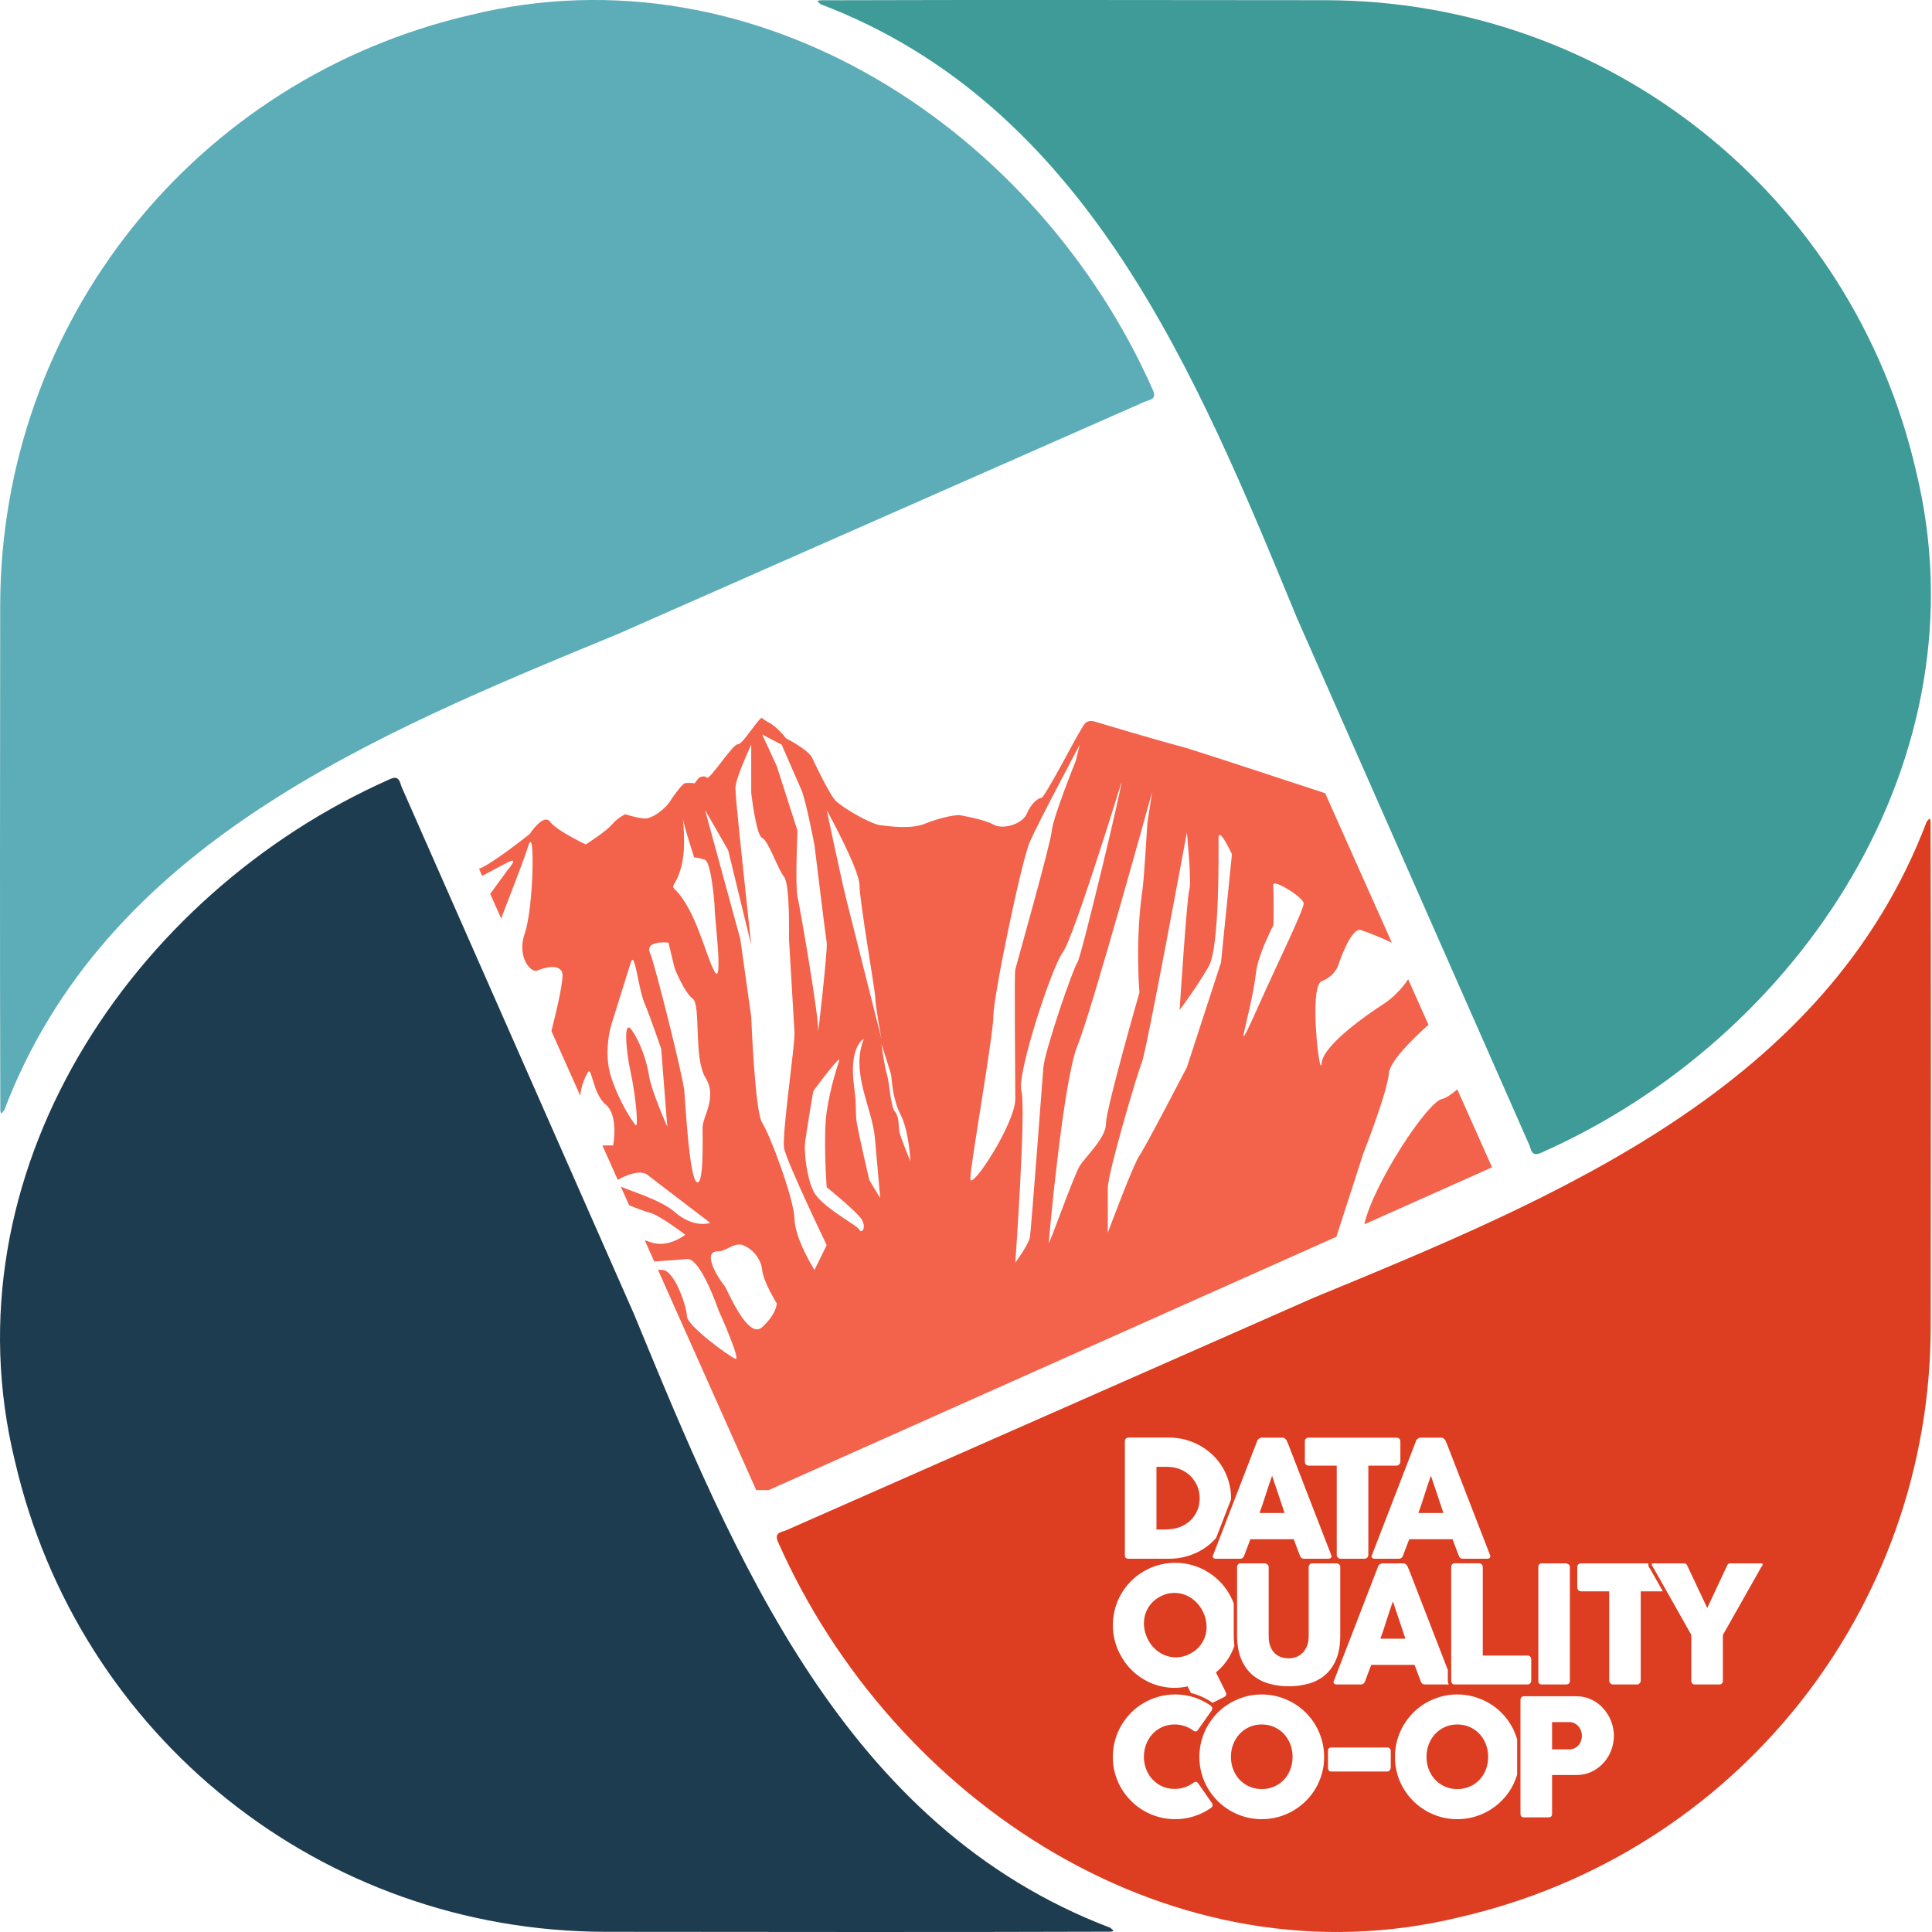 <svg width="48" height="48" viewBox="0 0 48 48" fill="none" xmlns="http://www.w3.org/2000/svg">
<g clip-path="url(#clip0_49_809)">
<path d="M28.642 9.688C25.793 3.246 18.825 -1.374 11.694 0.371C4.842 1.955 0.019 8.002 0.005 15.032C0.002 19.214 -0.006 23.397 0.008 27.579C0.017 27.741 0.069 27.609 0.104 27.587C2.617 20.971 9.295 18.249 15.357 15.749C19.718 13.826 24.079 11.903 28.44 9.981C28.552 9.932 28.753 9.932 28.642 9.688Z" fill="#5CADB8"/>
<path d="M9.688 19.358C3.246 22.207 -1.374 29.175 0.372 36.306C1.956 43.158 8.002 47.981 15.032 47.995C19.215 47.998 23.398 48.006 27.579 47.992C27.741 47.983 27.61 47.931 27.587 47.896C20.971 45.383 18.249 38.705 15.749 32.643C13.827 28.282 11.904 23.921 9.982 19.56C9.932 19.448 9.932 19.247 9.688 19.358Z" fill="#1D3C4F"/>
<path d="M38.285 28.642C44.727 25.793 49.347 18.825 47.601 11.694C46.017 4.842 39.971 0.018 32.941 0.005C28.759 0.002 24.576 -0.006 20.394 0.007C20.232 0.016 20.363 0.069 20.386 0.104C27.002 2.617 29.724 9.295 32.224 15.357C34.147 19.718 36.069 24.079 37.992 28.44C38.041 28.552 38.041 28.752 38.285 28.642Z" fill="#3E9B98"/>
<path d="M31.438 24.611C30.476 26.765 31.055 25.411 31.211 24.128C31.262 23.707 31.64 22.979 31.64 22.979C31.64 22.979 31.649 22.411 31.634 21.981C31.629 21.827 32.391 22.297 32.391 22.448C32.391 22.599 31.651 24.135 31.438 24.611ZM30.335 23.915L29.488 26.515C29.488 26.515 28.46 28.498 28.309 28.71C28.158 28.922 27.523 30.627 27.523 30.627C27.523 30.627 27.523 29.901 27.523 29.52C27.523 29.14 28.248 26.696 28.369 26.394C28.49 26.092 29.488 20.68 29.488 20.68C29.488 20.68 29.609 21.919 29.549 22.101C29.488 22.282 29.307 25.094 29.307 25.094C29.307 25.094 29.76 24.489 30.032 24.006C30.304 23.522 30.274 21.164 30.274 20.831C30.274 20.498 30.607 21.224 30.607 21.224L30.335 23.915ZM26.827 28.965C26.676 29.207 26.057 30.966 26.057 30.875C26.057 30.784 26.419 26.824 26.77 25.977C27.12 25.131 28.626 19.67 28.626 19.67L28.506 20.444C28.506 20.444 28.425 21.831 28.384 22.107C28.198 23.37 28.309 24.659 28.309 24.659C28.309 24.659 27.478 27.549 27.478 27.912C27.478 28.275 26.979 28.724 26.827 28.965ZM25.588 30.736C25.558 30.917 25.225 31.371 25.225 31.371C25.225 31.371 25.497 27.531 25.376 27.108C25.255 26.684 26.132 24.024 26.404 23.661C26.676 23.298 27.855 19.459 27.855 19.459C27.946 19.247 26.858 23.812 26.767 23.914C26.676 24.016 25.951 26.11 25.921 26.533C25.89 26.956 25.618 30.554 25.588 30.736ZM24.107 29.284C24.107 28.952 24.681 25.717 24.681 25.233C24.681 24.75 25.376 21.393 25.588 20.91C25.799 20.426 26.827 18.501 26.827 18.501L26.723 18.914C26.723 18.914 26.162 20.305 26.132 20.638C26.102 20.97 25.255 23.963 25.225 24.084C25.195 24.205 25.225 26.684 25.225 27.3C25.225 27.916 24.107 29.617 24.107 29.284ZM22.338 28.084C22.323 27.948 22.338 27.737 22.232 27.616C22.126 27.495 22.096 26.875 22.035 26.694C21.975 26.512 21.899 25.938 21.899 25.938C21.899 25.938 22.126 26.633 22.141 26.709C22.156 26.784 22.165 27.286 22.377 27.699C22.588 28.112 22.619 28.853 22.619 28.853C22.619 28.853 22.353 28.22 22.338 28.084ZM21.597 29.317C21.597 29.317 21.355 28.276 21.295 27.944C21.234 27.611 21.297 27.567 21.219 26.987C21.085 25.991 21.461 25.808 21.461 25.808C21.127 26.657 21.661 27.489 21.736 28.264C21.746 28.359 21.869 29.768 21.869 29.768L21.597 29.317ZM21.352 30.554C21.295 30.433 20.388 29.98 20.206 29.587C20.025 29.194 19.995 28.654 19.995 28.486C19.995 28.317 20.206 27.108 20.206 27.108C20.206 27.108 20.962 26.08 20.841 26.382C20.841 26.382 20.63 26.987 20.539 27.622C20.448 28.256 20.539 29.496 20.539 29.496C20.539 29.496 21.137 29.98 21.352 30.222C21.567 30.464 21.409 30.675 21.352 30.554ZM20.236 31.552C20.236 31.552 19.753 30.796 19.739 30.282C19.725 29.768 19.118 28.166 18.936 27.894C18.755 27.622 18.664 25.263 18.664 25.263L18.392 23.328L17.516 20.124L18.09 21.121L18.664 23.48L18.468 21.635C18.468 21.635 18.271 19.821 18.271 19.579C18.271 19.338 18.664 18.501 18.664 18.501V19.7C18.664 19.7 18.785 20.759 18.936 20.819C19.088 20.88 19.33 21.605 19.481 21.787C19.632 21.968 19.602 23.328 19.602 23.328C19.602 23.328 19.723 25.354 19.739 25.653C19.755 25.952 19.42 28.196 19.481 28.529C19.541 28.861 20.539 30.934 20.539 30.934L20.236 31.552ZM18.936 32.973C18.574 33.306 18.06 32.007 17.999 31.945C17.939 31.884 17.371 31.078 17.851 31.088C18.031 31.092 18.241 30.86 18.453 30.934C18.664 31.008 18.906 31.25 18.936 31.552C18.967 31.854 19.299 32.383 19.299 32.383C19.299 32.383 19.299 32.64 18.936 32.973ZM16.761 22.089C16.651 21.983 16.82 21.998 16.941 21.472C17.062 20.945 16.941 20.184 16.971 20.366C17.002 20.547 17.246 21.303 17.246 21.303C17.246 21.303 17.364 21.303 17.516 21.363C17.667 21.424 17.757 22.422 17.757 22.603C17.757 22.784 17.969 24.501 17.757 24.145C17.546 23.788 17.294 22.603 16.761 22.089ZM17.308 29.368C17.126 29.247 17.032 27.47 17.002 27.108C16.971 26.745 16.258 23.912 16.155 23.691C15.997 23.351 16.608 23.419 16.608 23.419L16.761 24.054C16.761 24.054 16.998 24.659 17.209 24.81C17.421 24.961 17.226 26.291 17.528 26.775C17.83 27.259 17.455 27.743 17.455 28.015C17.455 28.287 17.489 29.489 17.308 29.368ZM16.129 26.745C16.073 26.382 15.913 25.898 15.697 25.593C15.482 25.287 15.55 26.11 15.671 26.654C15.792 27.198 15.869 28.045 15.792 27.954C15.715 27.863 15.399 27.41 15.188 26.775C14.976 26.14 15.188 25.46 15.188 25.46L15.671 23.914C15.773 23.588 15.853 24.538 16.004 24.901C16.155 25.263 16.427 26.056 16.427 26.056L16.578 27.991C16.578 27.991 16.185 27.108 16.129 26.745ZM19.42 18.501C19.42 18.501 19.783 19.338 19.904 19.61C20.025 19.882 20.236 21 20.236 21C20.236 21 20.509 23.238 20.539 23.419C20.569 23.601 20.297 25.929 20.327 25.626C20.358 25.324 19.874 22.542 19.813 22.27C19.753 21.998 19.813 20.638 19.813 20.638L19.299 19.035L18.936 18.249L19.42 18.501ZM21.355 21.998C21.355 22.391 21.748 24.628 21.748 24.81C21.748 24.991 21.899 25.808 21.899 25.808C21.899 25.808 21.144 22.814 21.023 22.331C20.902 21.847 20.539 20.124 20.539 20.124C20.539 20.124 21.355 21.605 21.355 21.998ZM33.862 28.68C33.862 28.68 34.467 27.148 34.507 26.664C34.531 26.373 35.067 25.839 35.49 25.46L34.985 24.329C34.825 24.58 34.567 24.821 34.382 24.939C34.003 25.181 32.874 25.957 32.834 26.416C32.794 26.874 32.511 24.506 32.834 24.38C33.156 24.254 33.24 24.003 33.24 24.003C33.24 24.003 33.547 23.055 33.801 23.103C33.801 23.103 34.183 23.229 34.581 23.423L32.923 19.707C31.331 19.182 29.537 18.594 29.307 18.536C28.883 18.431 27.16 17.917 27.16 17.917C26.948 17.886 26.918 18.038 26.812 18.204C26.707 18.37 25.951 19.821 25.875 19.821C25.799 19.821 25.618 19.957 25.512 20.214C25.407 20.471 24.923 20.623 24.681 20.486C24.439 20.35 23.834 20.251 23.834 20.251C23.502 20.257 23.003 20.455 23.003 20.455C22.67 20.607 22.111 20.532 21.869 20.502C21.627 20.471 20.917 20.063 20.75 19.882C20.584 19.7 20.175 18.824 20.175 18.824C20.084 18.627 19.526 18.342 19.526 18.342C19.345 18.1 19.148 17.977 19.148 17.977C19.148 17.977 18.997 17.901 18.936 17.841C18.876 17.781 18.453 18.506 18.332 18.491C18.211 18.476 17.621 19.398 17.561 19.323C17.5 19.247 17.364 19.323 17.364 19.323L17.259 19.459C17.259 19.459 17.092 19.443 17.017 19.459C16.941 19.474 16.684 19.851 16.684 19.851C16.549 20.093 16.2 20.35 16.004 20.335C15.807 20.32 15.535 20.23 15.535 20.23C15.535 20.23 15.339 20.32 15.203 20.486C15.066 20.653 14.553 20.98 14.553 20.98C14.553 20.98 13.827 20.638 13.666 20.416C13.505 20.194 13.162 20.718 13.162 20.718C13.162 20.718 12.254 21.451 11.901 21.585L11.979 21.761C12.34 21.566 12.618 21.424 12.618 21.424C12.917 21.267 12.618 21.607 12.618 21.607L12.179 22.208L12.452 22.82C12.662 22.25 12.941 21.578 13.132 21C13.3 20.489 13.252 22.573 13.041 23.177C12.829 23.782 13.192 24.175 13.343 24.114C13.494 24.054 13.857 23.933 13.963 24.145C14.023 24.264 13.856 24.999 13.7 25.617L14.417 27.224C14.441 26.904 14.598 26.656 14.598 26.656C14.7 26.438 14.719 27.17 15.048 27.442C15.377 27.714 15.233 28.458 15.233 28.458H14.967L15.349 29.314C15.483 29.237 15.928 29.008 16.129 29.223L17.646 30.382C17.646 30.382 17.245 30.533 16.761 30.11C16.43 29.821 15.737 29.616 15.424 29.481L15.63 29.943C15.843 30.033 16.05 30.106 16.153 30.132C16.39 30.192 17.025 30.676 17.025 30.676C17.025 30.676 16.599 31.025 16.149 30.858C16.1 30.839 16.058 30.826 16.02 30.816L16.255 31.342C16.569 31.32 16.963 31.292 17.066 31.28C17.406 31.242 17.851 32.55 17.851 32.55C17.851 32.55 18.422 33.819 18.271 33.759C18.12 33.699 17.071 32.943 17.066 32.701C17.062 32.459 16.755 31.552 16.455 31.552C16.418 31.552 16.381 31.549 16.345 31.544L18.788 37.021H19.098L33.201 30.728C33.509 29.789 33.862 28.68 33.862 28.68Z" fill="#F3624B"/>
<path d="M33.897 30.418L37.07 29.002L36.206 27.065C36.051 27.195 35.919 27.285 35.837 27.3C35.458 27.367 34.105 29.451 33.897 30.418Z" fill="#F3624B"/>
<path d="M43.765 38.922L42.804 40.622V41.755C42.804 41.818 42.773 41.85 42.711 41.85H42.105C42.078 41.85 42.057 41.841 42.042 41.824C42.028 41.807 42.02 41.784 42.02 41.755V40.618L41.456 39.619L41.432 39.578L41.409 39.536L41.062 38.922C41.044 38.904 41.035 38.887 41.035 38.871C41.035 38.863 41.038 38.856 41.043 38.85C41.049 38.844 41.056 38.841 41.066 38.841H41.463H41.562H41.618H41.846C41.855 38.843 41.863 38.845 41.868 38.846C41.873 38.846 41.879 38.848 41.884 38.852C41.89 38.855 41.895 38.861 41.901 38.868C41.906 38.875 41.913 38.887 41.923 38.904L42.416 39.951L42.906 38.904C42.914 38.887 42.92 38.875 42.926 38.868C42.931 38.861 42.937 38.855 42.942 38.852C42.947 38.848 42.953 38.846 42.959 38.846C42.965 38.845 42.972 38.843 42.981 38.841H43.761C43.77 38.841 43.778 38.844 43.784 38.85C43.79 38.856 43.793 38.863 43.793 38.871C43.793 38.886 43.784 38.903 43.765 38.922ZM40.764 39.536V41.754C40.764 41.779 40.755 41.801 40.737 41.82C40.72 41.84 40.697 41.85 40.669 41.85H40.075C40.052 41.85 40.03 41.841 40.01 41.822C39.99 41.804 39.98 41.782 39.98 41.754V39.536H39.282C39.256 39.536 39.233 39.527 39.215 39.509C39.197 39.492 39.187 39.466 39.187 39.433V38.929C39.187 38.903 39.197 38.881 39.215 38.865C39.233 38.849 39.256 38.841 39.282 38.841H40.957C40.955 38.85 40.952 38.86 40.952 38.871C40.952 38.907 40.966 38.941 40.994 38.972L41.312 39.536H40.764ZM40.031 43.484C39.987 43.6 39.924 43.704 39.843 43.794C39.762 43.885 39.665 43.958 39.551 44.014C39.438 44.07 39.312 44.099 39.175 44.1H38.561V45.065C38.561 45.123 38.529 45.152 38.467 45.152H37.866C37.839 45.152 37.817 45.145 37.801 45.131C37.785 45.117 37.776 45.095 37.776 45.065V44.102V43.908V43.393V43.198V42.236C37.776 42.208 37.784 42.185 37.799 42.168C37.814 42.151 37.836 42.143 37.866 42.143H39.16C39.254 42.143 39.341 42.156 39.424 42.181C39.506 42.207 39.582 42.242 39.651 42.288C39.72 42.333 39.782 42.387 39.837 42.45C39.892 42.513 39.94 42.581 39.978 42.654C40.017 42.726 40.046 42.803 40.066 42.883C40.086 42.964 40.097 43.045 40.097 43.128C40.097 43.249 40.075 43.368 40.031 43.484ZM37.693 44.089C37.656 44.211 37.608 44.325 37.546 44.432C37.479 44.546 37.398 44.65 37.303 44.744C37.209 44.838 37.104 44.918 36.989 44.986C36.874 45.053 36.75 45.105 36.618 45.142C36.486 45.178 36.348 45.197 36.206 45.197C36.063 45.197 35.925 45.178 35.794 45.142C35.662 45.105 35.539 45.053 35.424 44.986C35.309 44.918 35.204 44.838 35.11 44.744C35.016 44.65 34.936 44.546 34.868 44.432C34.8 44.318 34.748 44.194 34.712 44.063C34.675 43.931 34.657 43.794 34.657 43.65C34.657 43.507 34.675 43.37 34.712 43.238C34.748 43.106 34.8 42.983 34.868 42.867C34.936 42.752 35.016 42.647 35.11 42.552C35.204 42.458 35.309 42.377 35.424 42.31C35.539 42.243 35.662 42.191 35.794 42.154C35.925 42.117 36.063 42.098 36.206 42.098C36.348 42.098 36.486 42.117 36.618 42.154C36.75 42.191 36.874 42.243 36.989 42.31C37.104 42.377 37.209 42.458 37.303 42.552C37.398 42.647 37.479 42.752 37.546 42.867C37.608 42.975 37.656 43.09 37.693 43.212V44.089ZM34.553 43.916C34.553 43.936 34.545 43.958 34.529 43.98C34.512 44.002 34.491 44.013 34.464 44.013H33.082C33.022 44.013 32.993 43.981 32.993 43.916V43.505C32.993 43.445 33.022 43.416 33.082 43.416H34.464C34.488 43.416 34.509 43.423 34.527 43.439C34.544 43.454 34.553 43.476 34.553 43.505V43.916ZM32.913 41.622C32.796 41.72 32.66 41.79 32.505 41.832C32.351 41.875 32.188 41.896 32.018 41.896C31.848 41.896 31.685 41.874 31.53 41.83C31.374 41.786 31.238 41.715 31.12 41.616C31.003 41.516 30.909 41.387 30.84 41.227C30.798 41.131 30.77 41.02 30.754 40.899C30.749 40.865 30.744 40.831 30.741 40.795C30.738 40.745 30.735 40.693 30.735 40.638V40.62V40.157V39.958V39.823V38.93C30.735 38.907 30.743 38.886 30.759 38.868C30.774 38.85 30.793 38.841 30.816 38.841H31.422C31.443 38.841 31.464 38.849 31.486 38.866C31.508 38.883 31.52 38.904 31.52 38.93V40.65C31.52 40.75 31.533 40.834 31.561 40.904C31.589 40.974 31.625 41.031 31.671 41.075C31.716 41.118 31.769 41.151 31.829 41.171C31.889 41.191 31.952 41.201 32.017 41.201C32.085 41.201 32.148 41.19 32.209 41.166C32.269 41.142 32.322 41.107 32.367 41.06C32.412 41.014 32.448 40.956 32.475 40.887C32.501 40.818 32.514 40.739 32.514 40.65V38.93C32.514 38.906 32.523 38.885 32.54 38.867C32.557 38.849 32.579 38.841 32.608 38.841H33.199C33.23 38.841 33.255 38.85 33.272 38.868C33.29 38.886 33.298 38.907 33.298 38.93V40.638C33.298 40.874 33.264 41.073 33.194 41.234C33.125 41.395 33.031 41.524 32.913 41.622ZM32.843 44.063C32.806 44.194 32.754 44.318 32.687 44.432C32.62 44.546 32.539 44.65 32.444 44.744C32.35 44.838 32.245 44.918 32.13 44.986C32.015 45.053 31.891 45.105 31.759 45.142C31.627 45.178 31.489 45.197 31.347 45.197C31.204 45.197 31.067 45.178 30.935 45.142C30.803 45.105 30.68 45.053 30.565 44.986C30.45 44.918 30.345 44.838 30.251 44.744C30.157 44.65 30.077 44.546 30.009 44.432C29.942 44.318 29.889 44.194 29.853 44.063C29.817 43.931 29.798 43.794 29.798 43.65C29.798 43.507 29.817 43.37 29.853 43.238C29.889 43.106 29.942 42.983 30.009 42.867C30.077 42.752 30.157 42.647 30.251 42.552C30.345 42.458 30.45 42.377 30.565 42.31C30.68 42.243 30.803 42.191 30.935 42.154C31.067 42.117 31.204 42.098 31.347 42.098C31.489 42.098 31.627 42.117 31.759 42.154C31.891 42.191 32.015 42.243 32.13 42.31C32.245 42.377 32.35 42.458 32.444 42.552C32.539 42.647 32.62 42.752 32.687 42.867C32.754 42.983 32.806 43.106 32.843 43.238C32.88 43.37 32.898 43.507 32.898 43.65C32.898 43.794 32.88 43.931 32.843 44.063ZM30.07 44.929C29.943 45.014 29.806 45.08 29.659 45.127C29.513 45.173 29.358 45.197 29.196 45.197C29.053 45.197 28.916 45.178 28.784 45.142C28.652 45.105 28.529 45.053 28.414 44.986C28.299 44.918 28.195 44.838 28.101 44.744C28.007 44.65 27.927 44.546 27.859 44.432C27.791 44.318 27.739 44.194 27.703 44.063C27.666 43.931 27.648 43.794 27.648 43.65C27.648 43.507 27.666 43.37 27.703 43.238C27.739 43.106 27.791 42.983 27.859 42.867C27.927 42.752 28.007 42.647 28.101 42.552C28.195 42.458 28.299 42.377 28.414 42.31C28.529 42.243 28.652 42.191 28.784 42.154C28.916 42.117 29.053 42.098 29.196 42.098C29.313 42.098 29.424 42.111 29.531 42.134C29.549 42.138 29.567 42.142 29.584 42.147C29.602 42.152 29.621 42.156 29.638 42.162C29.644 42.163 29.65 42.164 29.655 42.166C29.791 42.209 29.919 42.271 30.039 42.349C30.046 42.354 30.054 42.357 30.062 42.362C30.068 42.366 30.074 42.371 30.079 42.376C30.091 42.385 30.101 42.396 30.108 42.408C30.109 42.41 30.111 42.412 30.112 42.414C30.123 42.436 30.121 42.462 30.106 42.492L29.764 42.978C29.749 43.001 29.733 43.014 29.716 43.017C29.713 43.018 29.71 43.018 29.706 43.018C29.691 43.018 29.674 43.012 29.654 43C29.588 42.95 29.515 42.912 29.435 42.885C29.356 42.858 29.271 42.844 29.182 42.844C29.071 42.844 28.969 42.865 28.876 42.907C28.783 42.949 28.703 43.006 28.635 43.079C28.567 43.152 28.515 43.237 28.477 43.334C28.439 43.432 28.42 43.536 28.42 43.646C28.42 43.757 28.439 43.861 28.477 43.958C28.515 44.054 28.567 44.139 28.635 44.211C28.703 44.283 28.783 44.34 28.876 44.382C28.969 44.424 29.071 44.445 29.182 44.445C29.271 44.445 29.356 44.431 29.438 44.403C29.518 44.376 29.592 44.337 29.658 44.287C29.679 44.274 29.697 44.268 29.712 44.268C29.714 44.268 29.717 44.268 29.719 44.269C29.735 44.271 29.752 44.283 29.768 44.305L30.114 44.803C30.129 44.833 30.131 44.858 30.12 44.878C30.109 44.899 30.093 44.916 30.07 44.929ZM27.728 39.884C27.77 39.758 27.828 39.639 27.901 39.528C27.974 39.417 28.061 39.315 28.163 39.223C28.264 39.131 28.379 39.053 28.507 38.99C28.634 38.926 28.766 38.882 28.901 38.856C29.002 38.837 29.102 38.827 29.202 38.827C29.236 38.827 29.269 38.828 29.302 38.831C29.435 38.839 29.565 38.865 29.692 38.907C29.819 38.95 29.938 39.008 30.049 39.082C30.16 39.155 30.262 39.243 30.354 39.344C30.446 39.446 30.524 39.56 30.587 39.688C30.612 39.737 30.633 39.787 30.652 39.837V40.638C30.652 40.727 30.658 40.81 30.668 40.89C30.635 40.985 30.594 41.077 30.541 41.166C30.455 41.312 30.344 41.441 30.21 41.551L30.455 42.042C30.481 42.096 30.465 42.137 30.407 42.166L30.125 42.306C30.118 42.301 30.112 42.294 30.104 42.29C29.975 42.203 29.831 42.134 29.68 42.086C29.65 42.077 29.619 42.069 29.588 42.062L29.506 41.897C29.396 41.922 29.287 41.934 29.177 41.934C29.12 41.934 29.062 41.931 29.004 41.924C28.837 41.903 28.678 41.857 28.529 41.785C28.379 41.713 28.243 41.617 28.119 41.496C27.995 41.375 27.893 41.233 27.812 41.069C27.748 40.941 27.703 40.81 27.677 40.676C27.651 40.541 27.643 40.408 27.652 40.274C27.661 40.141 27.686 40.011 27.728 39.884ZM27.947 35.811C27.947 35.783 27.955 35.76 27.971 35.742C27.986 35.725 28.009 35.716 28.041 35.716H29.04C29.181 35.716 29.318 35.733 29.45 35.768C29.582 35.804 29.705 35.854 29.819 35.918C29.933 35.983 30.037 36.061 30.132 36.151C30.226 36.242 30.307 36.343 30.374 36.455C30.441 36.568 30.493 36.688 30.53 36.818C30.567 36.948 30.586 37.084 30.586 37.225C30.586 37.235 30.584 37.245 30.584 37.254L30.216 38.206C30.189 38.237 30.163 38.269 30.133 38.297C30.039 38.388 29.935 38.465 29.821 38.528C29.707 38.592 29.583 38.641 29.451 38.675C29.319 38.71 29.181 38.727 29.04 38.727H28.041C28.016 38.727 27.995 38.721 27.976 38.711C27.957 38.7 27.947 38.677 27.947 38.642V35.811ZM30.666 37.273L31.236 35.797C31.238 35.789 31.242 35.78 31.25 35.77C31.257 35.761 31.266 35.752 31.277 35.744C31.288 35.736 31.299 35.73 31.311 35.725C31.324 35.72 31.335 35.718 31.346 35.718H31.865C31.888 35.718 31.907 35.725 31.924 35.739C31.94 35.753 31.952 35.766 31.96 35.776L32.011 35.892L33.074 38.636C33.085 38.663 33.083 38.685 33.068 38.702C33.053 38.718 33.028 38.727 32.991 38.727H32.41C32.379 38.727 32.355 38.721 32.338 38.71C32.321 38.698 32.308 38.679 32.298 38.652C32.271 38.583 32.245 38.514 32.219 38.446C32.194 38.378 32.168 38.309 32.142 38.241H31.066C31.041 38.309 31.015 38.378 30.988 38.446C30.962 38.514 30.936 38.583 30.91 38.652C30.893 38.702 30.858 38.727 30.807 38.727H30.209C30.183 38.727 30.162 38.72 30.145 38.707C30.128 38.693 30.125 38.673 30.136 38.646L30.289 38.25L30.34 38.117L30.426 37.896L30.535 37.612L30.616 37.404L30.666 37.273ZM32.419 35.807C32.419 35.78 32.428 35.758 32.446 35.742C32.465 35.726 32.487 35.718 32.514 35.718H34.695C34.719 35.718 34.741 35.725 34.76 35.74C34.778 35.755 34.789 35.777 34.792 35.807V36.31C34.792 36.334 34.783 36.357 34.767 36.38C34.75 36.402 34.726 36.413 34.695 36.413H33.996V38.632C33.996 38.656 33.987 38.678 33.969 38.697C33.952 38.717 33.929 38.727 33.901 38.727H33.306C33.283 38.727 33.262 38.718 33.242 38.699C33.221 38.681 33.211 38.658 33.211 38.632V36.413H32.514C32.487 36.413 32.465 36.404 32.446 36.387C32.428 36.369 32.419 36.343 32.419 36.31V35.807ZM35.994 41.849C35.994 41.849 35.993 41.85 35.993 41.85H35.411C35.38 41.85 35.356 41.844 35.339 41.832C35.322 41.821 35.309 41.802 35.3 41.775C35.273 41.706 35.246 41.637 35.221 41.569C35.195 41.501 35.169 41.432 35.144 41.363H34.068C34.042 41.432 34.016 41.501 33.99 41.569C33.963 41.637 33.937 41.706 33.912 41.775C33.894 41.825 33.859 41.85 33.808 41.85H33.21C33.185 41.85 33.163 41.843 33.147 41.83C33.13 41.816 33.127 41.796 33.137 41.769L34.238 38.92C34.239 38.912 34.244 38.903 34.251 38.893C34.258 38.884 34.267 38.875 34.278 38.867C34.289 38.859 34.301 38.852 34.313 38.848C34.325 38.843 34.336 38.841 34.347 38.841H34.866C34.889 38.841 34.908 38.848 34.925 38.862C34.941 38.876 34.953 38.889 34.961 38.899L35.012 39.015L35.971 41.489V41.761C35.971 41.795 35.981 41.824 35.994 41.849ZM35.195 35.77C35.203 35.761 35.212 35.752 35.222 35.744C35.233 35.736 35.245 35.73 35.257 35.725C35.269 35.72 35.281 35.718 35.291 35.718H35.81C35.833 35.718 35.853 35.725 35.869 35.739C35.885 35.753 35.897 35.766 35.905 35.776L35.956 35.892L37.02 38.636C37.031 38.663 37.029 38.685 37.014 38.702C36.999 38.718 36.973 38.727 36.937 38.727H36.355C36.324 38.727 36.3 38.721 36.283 38.71C36.266 38.698 36.253 38.679 36.244 38.652C36.217 38.583 36.19 38.514 36.165 38.446C36.139 38.378 36.113 38.309 36.088 38.241H35.012C34.986 38.309 34.96 38.378 34.934 38.446C34.907 38.514 34.881 38.583 34.856 38.652C34.838 38.702 34.804 38.727 34.752 38.727H34.155C34.129 38.727 34.108 38.72 34.091 38.707C34.074 38.693 34.071 38.673 34.082 38.646L35.182 35.797C35.183 35.789 35.188 35.78 35.195 35.77ZM38.016 41.157C38.034 41.173 38.043 41.195 38.043 41.224V41.757C38.043 41.779 38.035 41.8 38.019 41.819C38.004 41.838 37.982 41.848 37.953 41.85H36.152H36.144C36.13 41.85 36.117 41.848 36.106 41.844C36.091 41.84 36.08 41.83 36.072 41.819C36.061 41.804 36.055 41.786 36.055 41.761V41.705V41.589V41.473V38.928C36.055 38.904 36.063 38.883 36.079 38.865C36.095 38.847 36.117 38.839 36.146 38.839H36.746C36.769 38.839 36.79 38.847 36.809 38.863C36.827 38.879 36.838 38.901 36.839 38.928V41.132H37.953C37.978 41.132 37.999 41.14 38.016 41.157ZM38.219 38.93C38.219 38.906 38.226 38.885 38.241 38.867C38.256 38.849 38.278 38.841 38.308 38.841H38.904C38.924 38.841 38.946 38.849 38.968 38.865C38.992 38.881 39.003 38.903 39.003 38.93V41.761C39.003 41.82 38.97 41.85 38.904 41.85H38.308C38.248 41.85 38.219 41.82 38.219 41.761V38.93ZM47.965 20.421C47.956 20.259 47.904 20.39 47.869 20.413C45.356 27.029 38.678 29.751 32.616 32.251C28.255 34.173 23.894 36.096 19.533 38.019C19.421 38.068 19.22 38.068 19.331 38.312C22.18 44.754 29.148 49.374 36.279 47.628C43.131 46.044 47.955 39.998 47.968 32.968C47.971 28.785 47.979 24.602 47.965 20.421Z" fill="#DD3D21"/>
<path d="M28.703 40.974C28.781 41.044 28.866 41.097 28.959 41.131C29.041 41.161 29.127 41.177 29.216 41.177C29.227 41.177 29.239 41.176 29.251 41.176C29.353 41.171 29.454 41.144 29.554 41.094C29.655 41.044 29.737 40.98 29.803 40.901C29.869 40.823 29.916 40.736 29.945 40.641C29.974 40.546 29.983 40.446 29.974 40.342C29.964 40.238 29.934 40.136 29.884 40.036C29.835 39.937 29.772 39.852 29.694 39.781C29.617 39.71 29.532 39.657 29.438 39.622C29.355 39.591 29.267 39.575 29.177 39.575C29.166 39.575 29.155 39.576 29.144 39.576C29.041 39.58 28.94 39.607 28.84 39.657C28.739 39.707 28.657 39.772 28.592 39.851C28.527 39.929 28.481 40.017 28.452 40.112C28.424 40.208 28.414 40.308 28.424 40.413C28.434 40.517 28.464 40.619 28.513 40.718C28.563 40.819 28.626 40.904 28.703 40.974Z" fill="#DD3D21"/>
<path d="M35.551 36.664C35.525 36.733 35.499 36.807 35.473 36.887C35.446 36.967 35.42 37.047 35.395 37.128C35.369 37.209 35.343 37.289 35.317 37.368C35.29 37.447 35.264 37.521 35.239 37.59H35.861L35.551 36.664Z" fill="#DD3D21"/>
<path d="M31.899 43.079C31.831 43.006 31.75 42.949 31.656 42.907C31.562 42.865 31.459 42.844 31.347 42.844C31.235 42.844 31.133 42.865 31.04 42.907C30.947 42.949 30.866 43.006 30.798 43.079C30.73 43.152 30.677 43.238 30.639 43.335C30.601 43.433 30.582 43.538 30.582 43.648C30.582 43.761 30.601 43.865 30.639 43.962C30.677 44.06 30.73 44.145 30.798 44.217C30.866 44.289 30.947 44.346 31.04 44.387C31.133 44.428 31.235 44.449 31.347 44.449C31.459 44.449 31.562 44.428 31.656 44.387C31.75 44.346 31.831 44.289 31.899 44.217C31.967 44.145 32.02 44.06 32.057 43.962C32.095 43.865 32.114 43.761 32.114 43.648C32.114 43.538 32.095 43.433 32.057 43.335C32.02 43.238 31.967 43.152 31.899 43.079Z" fill="#DD3D21"/>
<path d="M36.758 43.079C36.69 43.006 36.609 42.949 36.515 42.907C36.421 42.865 36.318 42.844 36.206 42.844C36.094 42.844 35.992 42.865 35.899 42.907C35.806 42.949 35.725 43.006 35.657 43.079C35.589 43.152 35.536 43.238 35.498 43.335C35.46 43.433 35.441 43.538 35.441 43.648C35.441 43.761 35.46 43.865 35.498 43.962C35.536 44.06 35.589 44.145 35.657 44.217C35.725 44.289 35.806 44.346 35.899 44.387C35.992 44.428 36.094 44.449 36.206 44.449C36.318 44.449 36.421 44.428 36.515 44.387C36.609 44.346 36.69 44.289 36.758 44.217C36.826 44.145 36.879 44.06 36.917 43.962C36.954 43.865 36.973 43.761 36.973 43.648C36.973 43.538 36.954 43.433 36.917 43.335C36.879 43.238 36.826 43.152 36.758 43.079Z" fill="#DD3D21"/>
<path d="M39.219 42.894C39.192 42.862 39.159 42.836 39.121 42.816C39.082 42.795 39.039 42.785 38.99 42.785H38.561V43.462H38.99C39.039 43.462 39.083 43.452 39.122 43.433C39.161 43.413 39.194 43.388 39.22 43.357C39.247 43.326 39.267 43.29 39.281 43.249C39.295 43.209 39.302 43.167 39.302 43.124C39.302 43.083 39.295 43.043 39.281 43.002C39.267 42.962 39.246 42.925 39.219 42.894Z" fill="#DD3D21"/>
<path d="M34.529 40.01C34.502 40.09 34.476 40.17 34.45 40.251C34.425 40.332 34.399 40.412 34.373 40.491C34.346 40.57 34.32 40.644 34.295 40.713H34.917L34.607 39.787C34.581 39.856 34.555 39.93 34.529 40.01Z" fill="#DD3D21"/>
<path d="M31.605 36.664C31.58 36.733 31.554 36.807 31.527 36.887C31.501 36.967 31.475 37.047 31.449 37.128C31.424 37.209 31.398 37.289 31.371 37.368C31.345 37.447 31.319 37.521 31.293 37.59H31.915L31.605 36.664Z" fill="#DD3D21"/>
<path d="M28.993 37.998C29.023 37.996 29.052 37.994 29.082 37.991C29.183 37.983 29.278 37.959 29.366 37.917C29.454 37.876 29.53 37.822 29.596 37.755C29.661 37.688 29.713 37.61 29.75 37.519C29.787 37.429 29.806 37.33 29.806 37.223C29.806 37.11 29.784 37.005 29.742 36.91C29.699 36.815 29.641 36.733 29.569 36.663C29.495 36.593 29.41 36.539 29.312 36.501C29.214 36.462 29.11 36.443 28.999 36.443H28.732V38.001H28.902C28.933 38.001 28.963 38.001 28.993 37.998Z" fill="#DD3D21"/>
</g>
<defs>
<clipPath id="clip0_49_809">
<rect width="47.973" height="48" fill="white"/>
</clipPath>
</defs>
</svg>
